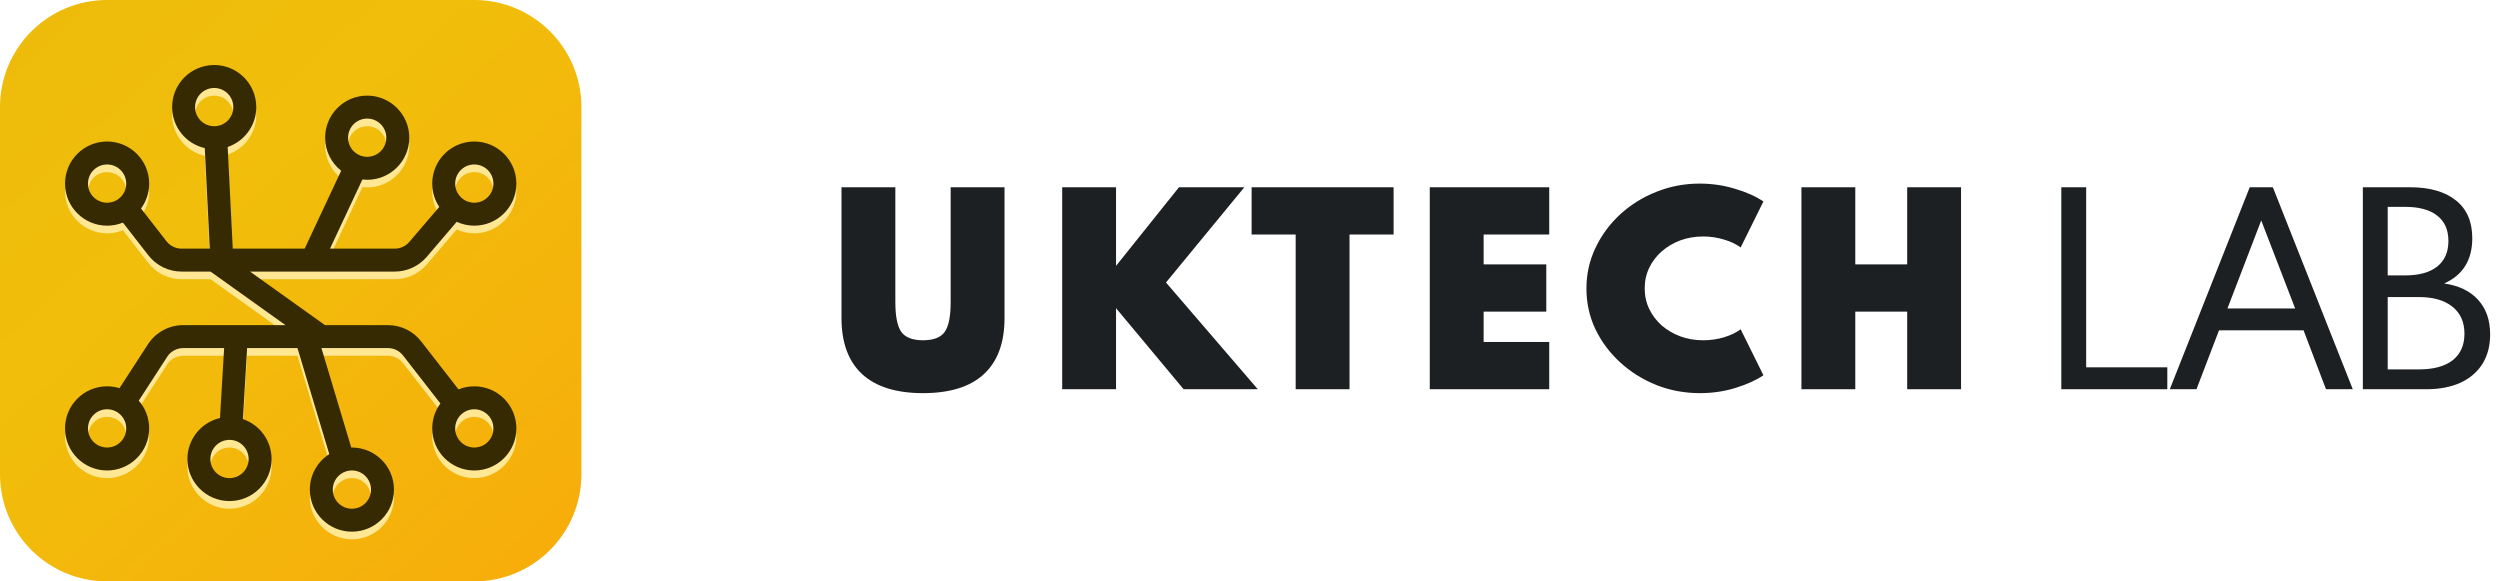 <svg width="258" height="60" viewBox="0 0 258 60" fill="none" xmlns="http://www.w3.org/2000/svg">
<path d="M0 11.053C0 4.948 4.948 0 11.053 0H48.947C55.052 0 60 4.948 60 11.053V48.947C60 55.052 55.052 60 48.947 60H11.053C4.948 60 0 55.052 0 48.947V11.053Z" fill="url(#paint0_linear_2090_4032)"/>
<path fill-rule="evenodd" clip-rule="evenodd" d="M34.342 51.316C34.342 52.406 35.226 53.289 36.316 53.289C37.406 53.289 38.289 52.406 38.289 51.316C38.289 50.226 37.406 49.342 36.316 49.342C35.226 49.342 34.342 50.226 34.342 51.316ZM36.316 55.658C33.918 55.658 31.974 53.714 31.974 51.316C31.974 49.777 32.774 48.425 33.981 47.654L30.698 36.71H25.502L25.068 44.041C26.788 44.618 28.026 46.244 28.026 48.158C28.026 50.556 26.082 52.5 23.684 52.5C21.286 52.5 19.342 50.556 19.342 48.158C19.342 46.098 20.777 44.373 22.702 43.927L23.13 36.71H18.909C18.24 36.71 17.617 37.049 17.253 37.611L14.318 42.138C14.989 42.903 15.395 43.904 15.395 45C15.395 47.398 13.451 49.342 11.053 49.342C8.655 49.342 6.711 47.398 6.711 45C6.711 42.602 8.655 40.658 11.053 40.658C11.498 40.658 11.927 40.725 12.332 40.849L15.266 36.322C16.066 35.087 17.438 34.342 18.909 34.342H29.462L21.726 28.816H18.738C17.398 28.816 16.133 28.197 15.31 27.14L12.684 23.762C12.18 23.966 11.629 24.079 11.053 24.079C8.655 24.079 6.711 22.135 6.711 19.737C6.711 17.339 8.655 15.395 11.053 15.395C13.451 15.395 15.395 17.339 15.395 19.737C15.395 20.699 15.082 21.588 14.552 22.307L17.18 25.686C17.554 26.166 18.129 26.448 18.738 26.448H21.65L21.131 16.075C19.202 15.633 17.763 13.905 17.763 11.842C17.763 9.444 19.707 7.5 22.105 7.5C24.503 7.5 26.447 9.444 26.447 11.842C26.447 13.753 25.212 15.376 23.497 15.956L24.022 26.448H31.441L35.208 18.411C34.2 17.616 33.553 16.384 33.553 15C33.553 12.602 35.497 10.658 37.895 10.658C40.293 10.658 42.237 12.602 42.237 15C42.237 17.398 40.293 19.342 37.895 19.342C37.727 19.342 37.562 19.333 37.4 19.314L34.056 26.448H40.739C41.316 26.448 41.864 26.195 42.239 25.757L45.332 22.142C44.873 21.453 44.605 20.626 44.605 19.737C44.605 17.339 46.549 15.395 48.947 15.395C51.346 15.395 53.289 17.339 53.289 19.737C53.289 22.135 51.346 24.079 48.947 24.079C48.299 24.079 47.684 23.937 47.131 23.682L44.039 27.297C43.214 28.261 42.008 28.816 40.739 28.816H25.801L33.537 34.342H40.034C41.374 34.342 42.639 34.961 43.462 36.018L47.317 40.974C47.82 40.77 48.371 40.658 48.947 40.658C51.346 40.658 53.289 42.602 53.289 45C53.289 47.398 51.346 49.342 48.947 49.342C46.549 49.342 44.605 47.398 44.605 45C44.605 44.038 44.918 43.149 45.448 42.429L41.592 37.472C41.218 36.992 40.644 36.71 40.034 36.71H33.17L36.25 46.974C36.272 46.974 36.294 46.974 36.316 46.974C38.714 46.974 40.658 48.918 40.658 51.316C40.658 53.714 38.714 55.658 36.316 55.658ZM23.684 50.132C22.594 50.132 21.71 49.248 21.71 48.158C21.71 47.068 22.594 46.184 23.684 46.184C24.774 46.184 25.658 47.068 25.658 48.158C25.658 49.248 24.774 50.132 23.684 50.132ZM9.079 45C9.079 46.09 9.963 46.974 11.053 46.974C12.143 46.974 13.026 46.09 13.026 45C13.026 43.91 12.143 43.026 11.053 43.026C9.963 43.026 9.079 43.91 9.079 45ZM11.053 17.763C9.963 17.763 9.079 18.647 9.079 19.737C9.079 20.827 9.963 21.71 11.053 21.71C12.143 21.71 13.026 20.827 13.026 19.737C13.026 18.647 12.143 17.763 11.053 17.763ZM22.105 9.868C21.015 9.868 20.132 10.752 20.132 11.842C20.132 12.932 21.015 13.816 22.105 13.816C23.195 13.816 24.079 12.932 24.079 11.842C24.079 10.752 23.195 9.868 22.105 9.868ZM35.921 15C35.921 13.91 36.805 13.026 37.895 13.026C38.985 13.026 39.868 13.91 39.868 15C39.868 16.09 38.985 16.974 37.895 16.974C36.805 16.974 35.921 16.09 35.921 15ZM48.947 17.763C47.857 17.763 46.974 18.647 46.974 19.737C46.974 20.827 47.857 21.71 48.947 21.71C50.038 21.71 50.921 20.827 50.921 19.737C50.921 18.647 50.038 17.763 48.947 17.763ZM48.947 46.974C47.857 46.974 46.974 46.09 46.974 45C46.974 43.91 47.857 43.026 48.947 43.026C50.038 43.026 50.921 43.91 50.921 45C50.921 46.09 50.038 46.974 48.947 46.974Z" fill="#FFE793"/>
<path fill-rule="evenodd" clip-rule="evenodd" d="M34.342 50.526C34.342 51.616 35.226 52.5 36.316 52.5C37.406 52.5 38.289 51.616 38.289 50.526C38.289 49.436 37.406 48.553 36.316 48.553C35.226 48.553 34.342 49.436 34.342 50.526ZM36.316 54.868C33.918 54.868 31.974 52.924 31.974 50.526C31.974 48.988 32.774 47.636 33.981 46.864L30.698 35.921H25.502L25.068 43.251C26.788 43.829 28.026 45.454 28.026 47.368C28.026 49.766 26.082 51.71 23.684 51.71C21.286 51.71 19.342 49.766 19.342 47.368C19.342 45.308 20.777 43.583 22.702 43.138L23.13 35.921H18.91C18.241 35.921 17.617 36.26 17.253 36.821L14.319 41.349C14.989 42.113 15.395 43.114 15.395 44.21C15.395 46.609 13.451 48.553 11.053 48.553C8.655 48.553 6.711 46.609 6.711 44.21C6.711 41.812 8.655 39.868 11.053 39.868C11.498 39.868 11.927 39.935 12.332 40.06L15.266 35.533C16.066 34.298 17.438 33.553 18.91 33.553H29.462L21.726 28.027H18.738C17.398 28.027 16.133 27.408 15.311 26.35L12.684 22.973C12.18 23.177 11.63 23.289 11.053 23.289C8.655 23.289 6.711 21.345 6.711 18.947C6.711 16.549 8.655 14.605 11.053 14.605C13.451 14.605 15.395 16.549 15.395 18.947C15.395 19.909 15.082 20.798 14.553 21.518L17.18 24.896C17.554 25.377 18.129 25.658 18.738 25.658H21.65L21.132 15.285C19.202 14.843 17.763 13.116 17.763 11.053C17.763 8.654 19.707 6.71 22.105 6.71C24.503 6.71 26.447 8.654 26.447 11.053C26.447 12.964 25.213 14.587 23.497 15.167L24.022 25.658H31.441L35.208 17.622C34.2 16.826 33.553 15.594 33.553 14.21C33.553 11.812 35.497 9.868 37.895 9.868C40.293 9.868 42.237 11.812 42.237 14.21C42.237 16.609 40.293 18.553 37.895 18.553C37.727 18.553 37.562 18.543 37.4 18.525L34.056 25.658H40.739C41.316 25.658 41.864 25.406 42.239 24.968L45.332 21.353C44.873 20.664 44.605 19.837 44.605 18.947C44.605 16.549 46.549 14.605 48.947 14.605C51.346 14.605 53.289 16.549 53.289 18.947C53.289 21.345 51.346 23.289 48.947 23.289C48.299 23.289 47.684 23.147 47.131 22.892L44.039 26.507C43.214 27.471 42.008 28.027 40.739 28.027H25.801L33.537 33.553H40.035C41.375 33.553 42.639 34.171 43.462 35.229L47.317 40.185C47.82 39.981 48.371 39.868 48.947 39.868C51.346 39.868 53.289 41.812 53.289 44.21C53.289 46.609 51.346 48.553 48.947 48.553C46.549 48.553 44.605 46.609 44.605 44.21C44.605 43.248 44.918 42.359 45.448 41.64L41.593 36.683C41.219 36.202 40.644 35.921 40.035 35.921H33.171L36.25 46.185C36.272 46.184 36.294 46.184 36.316 46.184C38.714 46.184 40.658 48.128 40.658 50.526C40.658 52.924 38.714 54.868 36.316 54.868ZM23.684 49.342C22.594 49.342 21.71 48.458 21.71 47.368C21.71 46.278 22.594 45.395 23.684 45.395C24.774 45.395 25.658 46.278 25.658 47.368C25.658 48.458 24.774 49.342 23.684 49.342ZM9.079 44.21C9.079 45.301 9.963 46.184 11.053 46.184C12.143 46.184 13.026 45.301 13.026 44.21C13.026 43.12 12.143 42.237 11.053 42.237C9.963 42.237 9.079 43.12 9.079 44.21ZM11.053 16.974C9.963 16.974 9.079 17.857 9.079 18.947C9.079 20.037 9.963 20.921 11.053 20.921C12.143 20.921 13.026 20.037 13.026 18.947C13.026 17.857 12.143 16.974 11.053 16.974ZM22.105 9.079C21.015 9.079 20.132 9.963 20.132 11.053C20.132 12.143 21.015 13.026 22.105 13.026C23.195 13.026 24.079 12.143 24.079 11.053C24.079 9.963 23.195 9.079 22.105 9.079ZM35.921 14.21C35.921 13.12 36.805 12.237 37.895 12.237C38.985 12.237 39.868 13.12 39.868 14.21C39.868 15.3 38.985 16.184 37.895 16.184C36.805 16.184 35.921 15.3 35.921 14.21ZM48.947 16.974C47.857 16.974 46.974 17.857 46.974 18.947C46.974 20.037 47.857 20.921 48.947 20.921C50.038 20.921 50.921 20.037 50.921 18.947C50.921 17.857 50.038 16.974 48.947 16.974ZM48.947 46.184C47.857 46.184 46.974 45.301 46.974 44.21C46.974 43.12 47.857 42.237 48.947 42.237C50.038 42.237 50.921 43.12 50.921 44.21C50.921 45.301 50.038 46.184 48.947 46.184Z" fill="#352A02"/>
<path d="M95.255 40.572C92.493 40.572 90.4 39.92 88.977 38.615C87.554 37.301 86.842 35.368 86.842 32.817V19.326H92.4V31.149C92.4 32.648 92.606 33.684 93.019 34.257C93.431 34.829 94.177 35.116 95.255 35.116C96.333 35.116 97.078 34.829 97.49 34.257C97.903 33.684 98.109 32.648 98.109 31.149V19.326H103.667V32.817C103.667 35.368 102.956 37.301 101.533 38.615C100.118 39.92 98.025 40.572 95.255 40.572Z" fill="#1D2023"/>
<path d="M109.618 40.168V19.326H115.176V27.436L121.669 19.326H128.414L120.33 29.154L129.804 40.168H122.149L115.176 31.806V40.168H109.618Z" fill="#1D2023"/>
<path d="M133.713 40.168V24.202H129.166V19.326H143.819V24.202H139.271V40.168H133.713Z" fill="#1D2023"/>
<path d="M147.553 40.168V19.326H159.881V24.202H153.111V27.284H159.578V32.16H153.111V35.292H159.881V40.168H147.553Z" fill="#1D2023"/>
<path d="M175.429 40.572C173.855 40.572 172.359 40.295 170.945 39.739C169.539 39.175 168.292 38.396 167.206 37.402C166.119 36.408 165.265 35.263 164.642 33.966C164.027 32.661 163.719 31.263 163.719 29.773C163.719 28.282 164.032 26.884 164.654 25.579C165.278 24.265 166.129 23.111 167.206 22.118C168.292 21.124 169.539 20.349 170.945 19.794C172.352 19.229 173.837 18.947 175.404 18.947C176.667 18.947 177.879 19.124 179.042 19.478C180.213 19.823 181.194 20.261 181.985 20.791L179.635 25.541C179.18 25.196 178.604 24.922 177.905 24.72C177.215 24.509 176.503 24.404 175.77 24.404C174.928 24.404 174.14 24.539 173.408 24.808C172.685 25.078 172.044 25.457 171.488 25.945C170.942 26.425 170.512 26.989 170.199 27.638C169.888 28.286 169.732 28.994 169.732 29.76C169.732 30.526 169.888 31.233 170.199 31.882C170.512 32.531 170.942 33.099 171.488 33.587C172.044 34.067 172.685 34.442 173.408 34.712C174.14 34.981 174.928 35.116 175.77 35.116C176.503 35.116 177.215 35.015 177.905 34.812C178.604 34.602 179.18 34.324 179.635 33.979L181.985 38.728C181.236 39.234 180.279 39.667 179.117 40.029C177.965 40.391 176.735 40.572 175.429 40.572Z" fill="#1D2023"/>
<path d="M185.908 40.168V19.326H191.466V27.284H196.822V19.326H202.38V40.168H196.822V32.16H191.466V40.168H185.908Z" fill="#1D2023"/>
<path d="M212.728 40.168V19.326H215.293V37.907H223.667V40.168H212.728Z" fill="#1D2023"/>
<path d="M223.923 40.168L232.172 19.326H234.559L242.807 40.168H240.041L237.729 34.093H229.001L226.677 40.168H223.923ZM229.873 31.831H236.858L233.359 22.749L229.873 31.831Z" fill="#1D2023"/>
<path d="M243.846 40.168V19.326H248.722C250.743 19.326 252.317 19.777 253.446 20.678C254.574 21.57 255.139 22.871 255.139 24.581C255.139 26.838 254.169 28.396 252.234 29.255C253.757 29.474 254.927 30.038 255.745 30.947C256.569 31.848 256.983 33.036 256.983 34.509C256.983 35.688 256.718 36.703 256.187 37.553C255.657 38.396 254.899 39.044 253.914 39.499C252.928 39.945 251.754 40.168 250.389 40.168H243.846ZM246.411 28.421H248.204C249.644 28.421 250.746 28.118 251.514 27.511C252.287 26.897 252.676 26.017 252.676 24.871C252.676 23.726 252.292 22.855 251.526 22.257C250.759 21.65 249.652 21.347 248.204 21.347H246.411V28.421ZM246.411 38.122H249.619C251.143 38.122 252.309 37.806 253.118 37.175C253.926 36.535 254.331 35.621 254.331 34.434C254.331 33.238 253.917 32.311 253.093 31.655C252.275 30.989 251.117 30.657 249.619 30.657H246.411V38.122Z" fill="#1D2023"/>
<defs>
<linearGradient id="paint0_linear_2090_4032" x1="1.579" y1="0.789" x2="55.263" y2="60" gradientUnits="userSpaceOnUse">
<stop stop-color="#EDBB0B"/>
<stop offset="0.37" stop-color="#F1BE0B"/>
<stop offset="1" stop-color="#F7AD0B"/>
</linearGradient>
</defs>
</svg>
